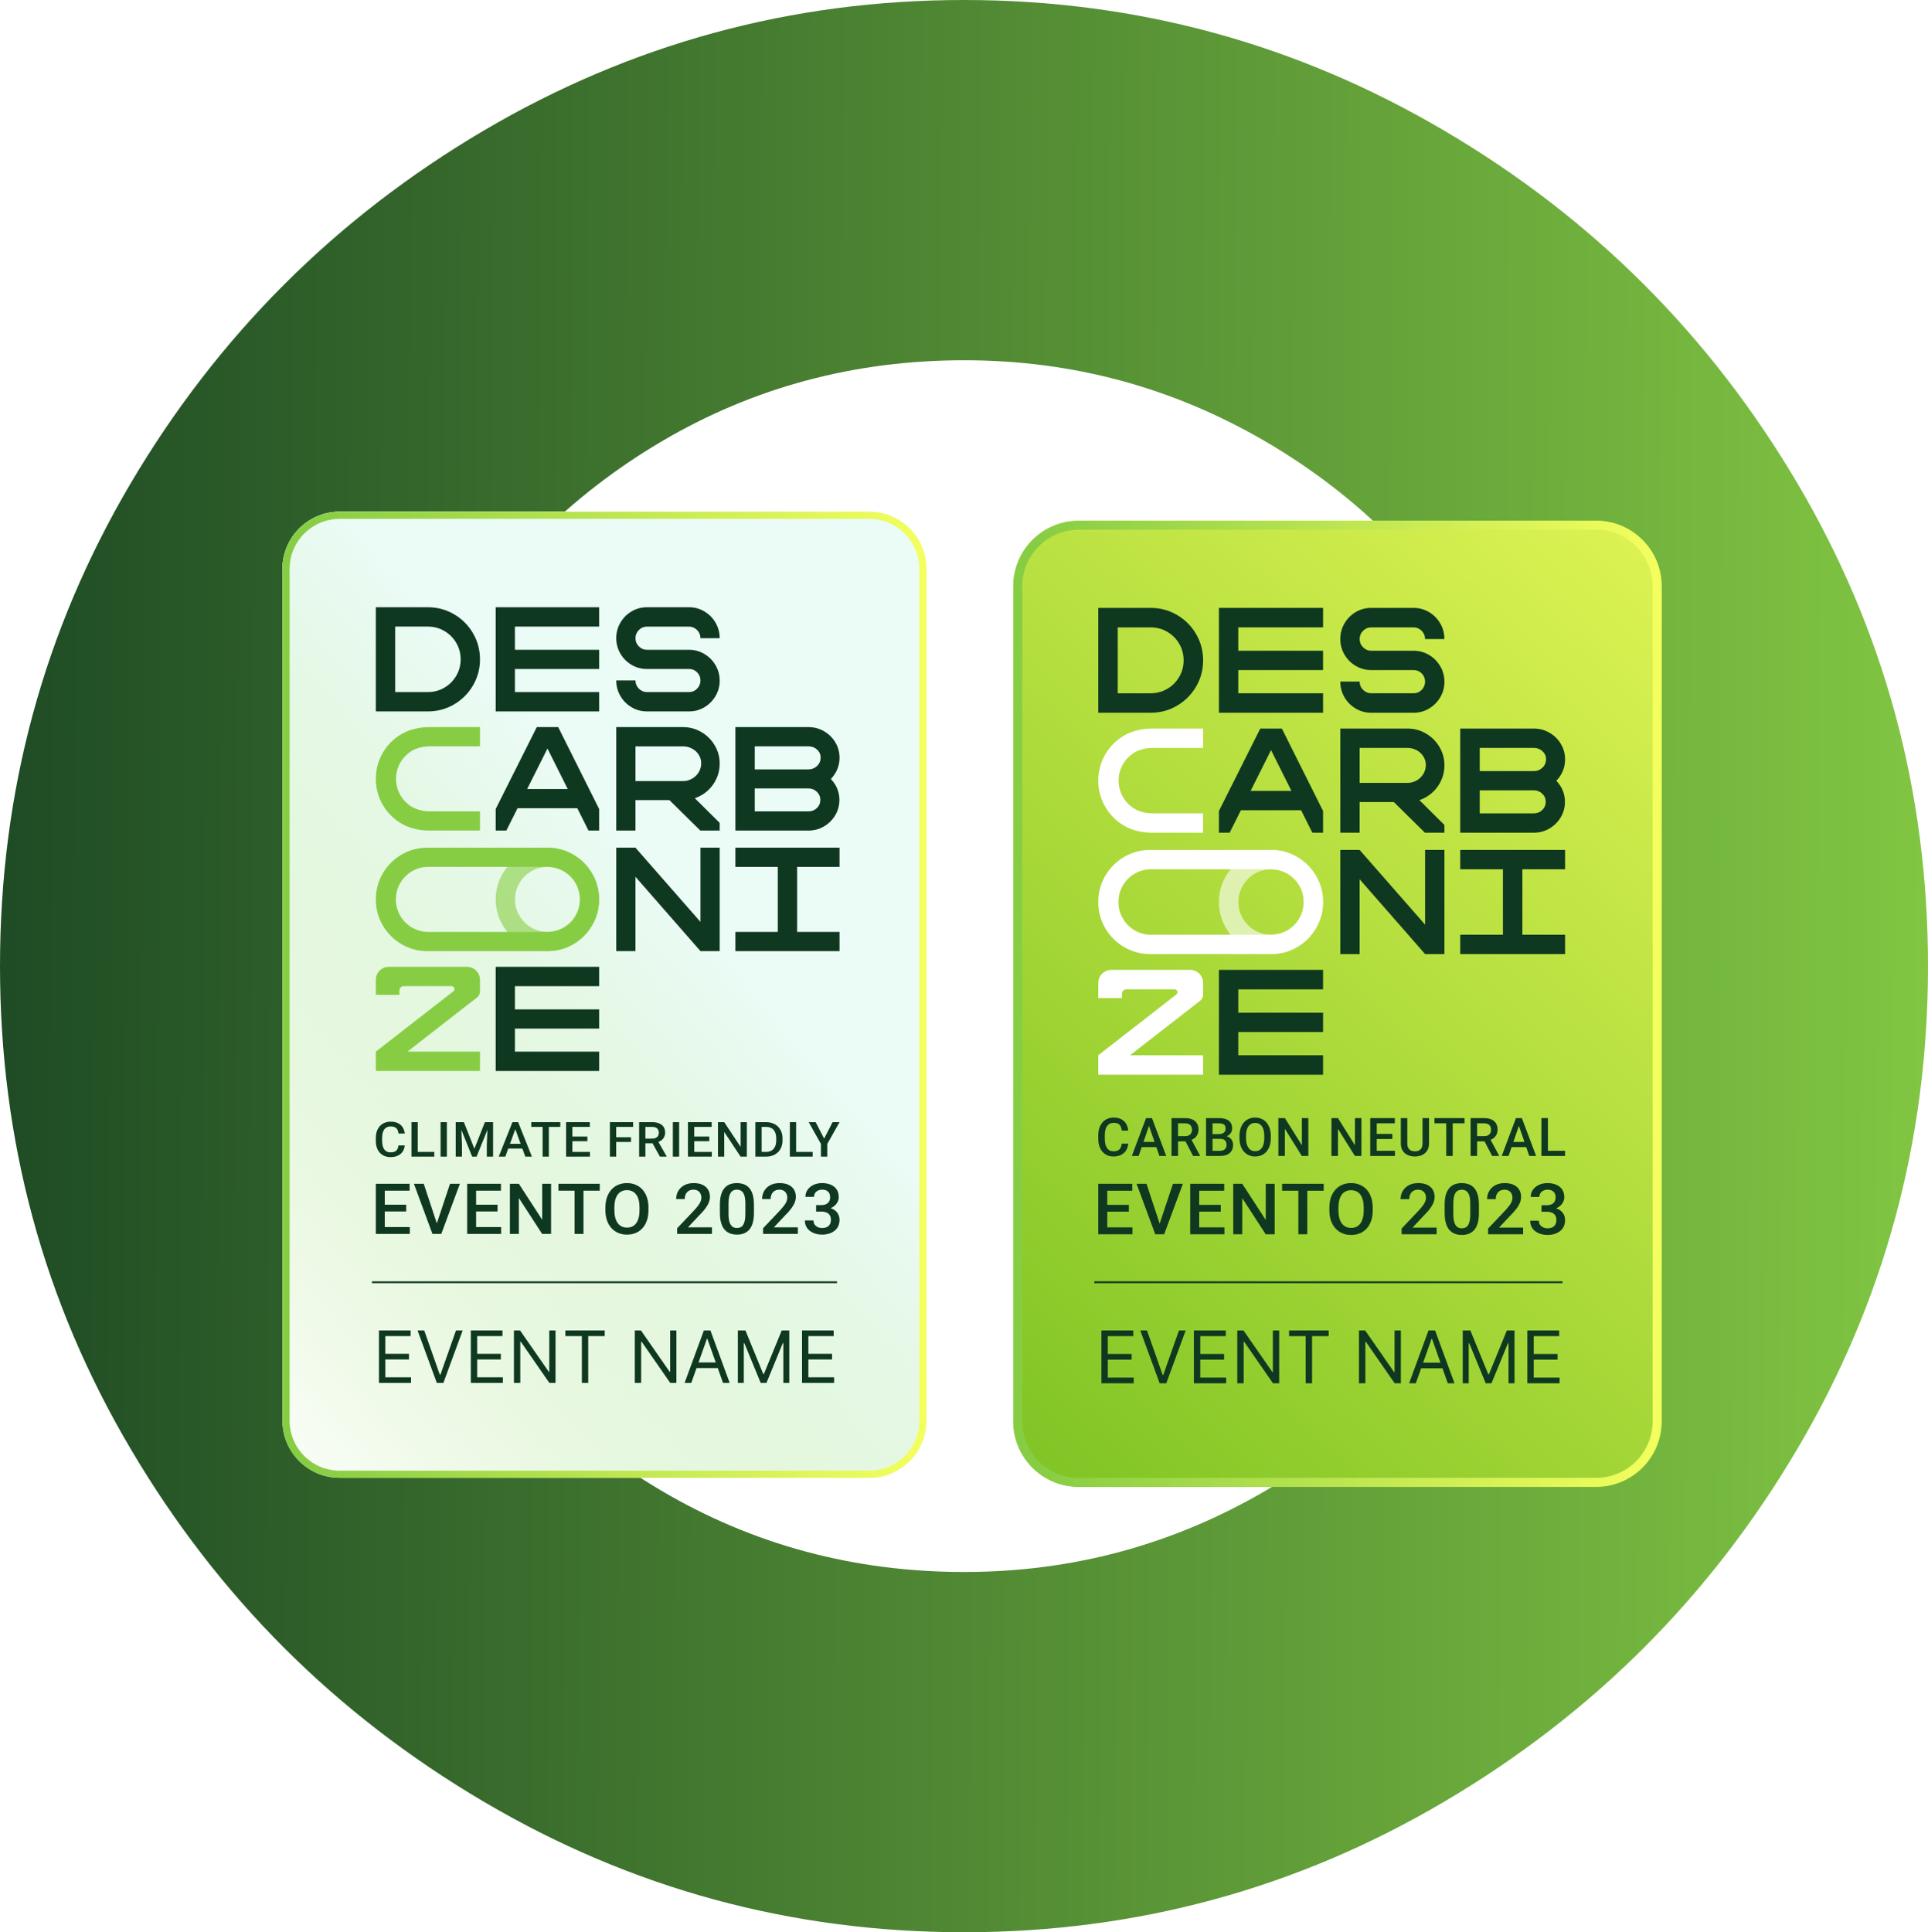 <svg width="471" height="472" viewBox="0 0 471 472" fill="none" xmlns="http://www.w3.org/2000/svg">
<path d="M439.079 118.025C417.781 81.948 389.057 53.254 352.955 31.992C316.804 10.68 277.652 0 235.5 0C193.348 0 154.196 10.68 118.094 31.942C81.992 53.254 53.268 81.948 31.971 117.975C10.673 154.052 0 193.377 0 236C0 278.623 10.624 317.948 31.971 354.025C53.268 390.101 81.992 418.795 118.094 440.058C154.196 461.369 193.348 472 235.5 472C277.652 472 316.804 461.369 352.906 440.058C389.008 418.746 417.732 390.101 439.029 354.025C460.327 317.948 471 278.623 471 236C471 193.426 460.376 154.101 439.079 118.025ZM363.038 310.319C349.807 332.91 331.854 350.875 309.229 364.114C286.554 377.354 262.011 383.998 235.549 383.998C208.645 383.998 183.954 377.354 161.525 364.114C139.097 350.875 121.242 332.91 108.011 310.319C94.781 287.728 88.141 262.971 88.141 236C88.141 209.078 94.731 184.272 108.011 161.681C121.242 139.09 139.047 121.175 161.525 107.886C183.954 94.646 208.645 88.002 235.549 88.002C262.011 88.002 286.554 94.646 309.229 107.886C331.854 121.125 349.807 139.09 363.038 161.681C376.269 184.272 382.909 209.078 382.909 236C382.86 262.971 376.269 287.728 363.038 310.319Z" fill="url(#paint0_linear_8852_3298)"/>
<g filter="url(#filter0_d_8852_3298)">
<path d="M245.333 141C245.333 132.163 252.497 125 261.333 125L387.723 125C396.559 125 403.723 132.163 403.723 141L403.722 345C403.722 353.837 396.559 361 387.722 361L261.333 361C252.497 361 245.333 353.837 245.333 345L245.333 141Z" fill="url(#paint1_linear_8852_3298)"/>
</g>
<g filter="url(#filter1_d_8852_3298)">
<path fill-rule="evenodd" clip-rule="evenodd" d="M387.723 127.204L261.333 127.204C253.714 127.204 247.537 133.38 247.537 141L247.537 345C247.537 352.619 253.714 358.796 261.333 358.796L387.722 358.796C395.342 358.796 401.519 352.62 401.519 345L401.519 141C401.519 133.381 395.342 127.204 387.723 127.204ZM261.333 125C252.497 125 245.333 132.163 245.333 141L245.333 345C245.333 353.837 252.497 361 261.333 361L387.722 361C396.559 361 403.722 353.837 403.722 345L403.723 141C403.723 132.163 396.559 125 387.723 125L261.333 125Z" fill="url(#paint2_linear_8852_3298)"/>
</g>
<path d="M274.041 279.365H275.626C275.575 279.971 275.406 280.511 275.119 280.985C274.832 281.455 274.428 281.826 273.908 282.097C273.389 282.368 272.757 282.503 272.013 282.503C271.443 282.503 270.93 282.402 270.473 282.198C270.017 281.991 269.626 281.699 269.301 281.322C268.976 280.941 268.726 280.481 268.553 279.943C268.384 279.405 268.3 278.804 268.3 278.139V277.371C268.3 276.706 268.386 276.104 268.56 275.566C268.737 275.029 268.99 274.569 269.32 274.188C269.65 273.803 270.045 273.508 270.505 273.305C270.97 273.102 271.492 273 272.071 273C272.806 273 273.427 273.136 273.934 273.407C274.441 273.678 274.834 274.052 275.113 274.531C275.396 275.01 275.569 275.558 275.632 276.176H274.048C274.006 275.778 273.913 275.437 273.769 275.154C273.63 274.87 273.423 274.654 273.148 274.506C272.873 274.353 272.514 274.277 272.071 274.277C271.707 274.277 271.39 274.345 271.12 274.48C270.849 274.616 270.623 274.815 270.442 275.077C270.26 275.34 270.123 275.664 270.03 276.049C269.941 276.43 269.897 276.867 269.897 277.358V278.139C269.897 278.605 269.937 279.029 270.017 279.41C270.102 279.787 270.228 280.111 270.397 280.382C270.571 280.653 270.79 280.862 271.057 281.011C271.323 281.159 271.642 281.233 272.013 281.233C272.466 281.233 272.831 281.161 273.11 281.017C273.393 280.873 273.606 280.663 273.75 280.388C273.898 280.108 273.995 279.768 274.041 279.365Z" fill="#0F3820"/>
<path d="M280.924 274.359L278.167 282.376H276.5L279.973 273.127H281.038L280.924 274.359ZM283.231 282.376L280.467 274.359L280.347 273.127H281.418L284.904 282.376H283.231ZM283.098 278.946V280.21H278.078V278.946H283.098Z" fill="#0F3820"/>
<path d="M286.196 273.127H289.46C290.161 273.127 290.759 273.233 291.254 273.445C291.748 273.656 292.126 273.97 292.388 274.385C292.654 274.796 292.787 275.304 292.787 275.909C292.787 276.371 292.703 276.778 292.534 277.129C292.365 277.481 292.126 277.777 291.818 278.018C291.509 278.256 291.142 278.44 290.715 278.571L290.233 278.806H287.299L287.286 277.542H289.485C289.866 277.542 290.183 277.474 290.436 277.339C290.69 277.203 290.88 277.019 291.006 276.786C291.137 276.549 291.203 276.282 291.203 275.986C291.203 275.664 291.14 275.384 291.013 275.147C290.89 274.906 290.7 274.722 290.442 274.594C290.185 274.463 289.857 274.398 289.46 274.398H287.787V282.376H286.196V273.127ZM291.463 282.376L289.295 278.222L290.962 278.215L293.161 282.294V282.376H291.463Z" fill="#0F3820"/>
<path d="M298.092 278.196H295.74L295.728 277.034H297.781C298.127 277.034 298.421 276.983 298.662 276.881C298.907 276.776 299.093 276.625 299.22 276.43C299.346 276.231 299.41 275.992 299.41 275.713C299.41 275.403 299.351 275.151 299.232 274.957C299.114 274.762 298.932 274.62 298.687 274.531C298.446 274.442 298.138 274.398 297.762 274.398H296.222V282.376H294.631V273.127H297.762C298.269 273.127 298.721 273.176 299.118 273.273C299.52 273.371 299.86 273.523 300.139 273.731C300.422 273.934 300.635 274.192 300.779 274.506C300.927 274.819 301 275.192 301 275.624C301 276.005 300.91 276.354 300.728 276.672C300.546 276.985 300.278 277.241 299.923 277.44C299.568 277.639 299.127 277.758 298.599 277.796L298.092 278.196ZM298.022 282.376H295.24L295.956 281.112H298.022C298.381 281.112 298.681 281.053 298.922 280.934C299.163 280.811 299.342 280.644 299.46 280.432C299.583 280.216 299.644 279.964 299.644 279.676C299.644 279.376 299.591 279.115 299.486 278.895C299.38 278.671 299.213 278.499 298.985 278.381C298.757 278.258 298.459 278.196 298.092 278.196H296.304L296.317 277.034H298.643L299.004 277.472C299.511 277.489 299.927 277.601 300.253 277.809C300.582 278.016 300.827 278.285 300.988 278.616C301.148 278.946 301.229 279.302 301.229 279.683C301.229 280.272 301.1 280.765 300.842 281.163C300.589 281.561 300.223 281.864 299.746 282.071C299.268 282.275 298.694 282.376 298.022 282.376Z" fill="#0F3820"/>
<path d="M310.449 277.498V278.006C310.449 278.705 310.359 279.331 310.177 279.886C309.995 280.441 309.735 280.913 309.397 281.303C309.064 281.692 308.662 281.991 308.193 282.198C307.724 282.402 307.205 282.503 306.634 282.503C306.068 282.503 305.551 282.402 305.082 282.198C304.617 281.991 304.213 281.692 303.871 281.303C303.529 280.913 303.263 280.441 303.073 279.886C302.887 279.331 302.794 278.705 302.794 278.006V277.498C302.794 276.799 302.887 276.174 303.073 275.624C303.259 275.069 303.52 274.597 303.858 274.207C304.201 273.813 304.604 273.515 305.069 273.311C305.538 273.104 306.055 273 306.622 273C307.192 273 307.712 273.104 308.181 273.311C308.65 273.515 309.053 273.813 309.391 274.207C309.729 274.597 309.989 275.069 310.171 275.624C310.357 276.174 310.449 276.799 310.449 277.498ZM308.859 278.006V277.485C308.859 276.968 308.808 276.513 308.707 276.119C308.609 275.721 308.464 275.389 308.269 275.122C308.079 274.851 307.845 274.647 307.566 274.512C307.287 274.372 306.972 274.302 306.622 274.302C306.271 274.302 305.958 274.372 305.684 274.512C305.409 274.647 305.175 274.851 304.98 275.122C304.79 275.389 304.644 275.721 304.543 276.119C304.442 276.513 304.391 276.968 304.391 277.485V278.006C304.391 278.522 304.442 278.98 304.543 279.378C304.644 279.776 304.792 280.113 304.987 280.388C305.185 280.659 305.422 280.864 305.696 281.004C305.971 281.14 306.284 281.207 306.634 281.207C306.989 281.207 307.304 281.14 307.579 281.004C307.853 280.864 308.086 280.659 308.276 280.388C308.466 280.113 308.609 279.776 308.707 279.378C308.808 278.98 308.859 278.522 308.859 278.006Z" fill="#0F3820"/>
<path d="M319.62 273.127V282.376H318.029L313.89 275.751V282.376H312.3V273.127H313.89L318.042 279.765V273.127H319.62Z" fill="#0F3820"/>
<path d="M332.586 273.127V282.376H330.995L326.857 275.751V282.376H325.266V273.127H326.857L331.008 279.765V273.127H332.586Z" fill="#0F3820"/>
<path d="M340.78 281.112V282.376H335.881V281.112H340.78ZM336.331 273.127V282.376H334.74V273.127H336.331ZM340.14 276.989V278.234H335.881V276.989H340.14ZM340.748 273.127V274.398H335.881V273.127H340.748Z" fill="#0F3820"/>
<path d="M347.516 273.127H349.101V279.308C349.101 280.011 348.949 280.6 348.644 281.074C348.34 281.548 347.926 281.906 347.402 282.148C346.883 282.385 346.302 282.503 345.659 282.503C344.996 282.503 344.405 282.385 343.885 282.148C343.365 281.906 342.955 281.548 342.655 281.074C342.36 280.6 342.212 280.011 342.212 279.308V273.127H343.796V279.308C343.796 279.753 343.872 280.119 344.024 280.407C344.176 280.691 344.392 280.9 344.671 281.036C344.95 281.171 345.279 281.239 345.659 281.239C346.04 281.239 346.367 281.171 346.642 281.036C346.921 280.9 347.136 280.691 347.288 280.407C347.44 280.119 347.516 279.753 347.516 279.308V273.127Z" fill="#0F3820"/>
<path d="M354.887 273.127V282.376H353.309V273.127H354.887ZM357.783 273.127V274.398H350.438V273.127H357.783Z" fill="#0F3820"/>
<path d="M359.259 273.127H362.523C363.224 273.127 363.822 273.233 364.317 273.445C364.811 273.656 365.189 273.97 365.451 274.385C365.717 274.796 365.85 275.304 365.85 275.909C365.85 276.371 365.766 276.778 365.597 277.129C365.428 277.481 365.189 277.777 364.881 278.018C364.572 278.256 364.205 278.44 363.778 278.571L363.296 278.806H360.362L360.349 277.542H362.548C362.929 277.542 363.246 277.474 363.499 277.339C363.753 277.203 363.943 277.019 364.069 276.786C364.2 276.549 364.266 276.282 364.266 275.986C364.266 275.664 364.202 275.384 364.076 275.147C363.953 274.906 363.763 274.722 363.505 274.594C363.248 274.463 362.92 274.398 362.523 274.398H360.85V282.376H359.259V273.127ZM364.526 282.376L362.358 278.222L364.025 278.215L366.224 282.294V282.376H364.526Z" fill="#0F3820"/>
<path d="M371.288 274.359L368.531 282.376H366.864L370.337 273.127H371.402L371.288 274.359ZM373.594 282.376L370.831 274.359L370.711 273.127H371.782L375.268 282.376H373.594ZM373.461 278.946V280.21H368.442V278.946H373.461Z" fill="#0F3820"/>
<path d="M382.34 281.112V282.376H377.707V281.112H382.34ZM378.151 273.127V282.376H376.56V273.127H378.151Z" fill="#0F3820"/>
<path fill-rule="evenodd" clip-rule="evenodd" d="M381.724 313.44H267.332V313H381.724V313.44Z" fill="#0F3820"/>
<path d="M292.195 154.88C291.048 152.916 289.493 151.361 287.529 150.214C285.565 149.068 283.425 148.495 281.108 148.495H273.056H268.3V153.251V169.353V174.109H273.056H281.106C283.423 174.109 285.565 173.536 287.529 172.39C289.493 171.243 291.048 169.688 292.195 167.724C293.341 165.76 293.914 163.62 293.914 161.301C293.914 158.986 293.341 156.844 292.195 154.88ZM288.078 165.346C287.359 166.577 286.382 167.554 285.151 168.273C283.919 168.992 282.571 169.353 281.106 169.353H273.056V153.251H281.106C282.571 153.251 283.916 153.612 285.151 154.331C286.382 155.05 287.359 156.027 288.078 157.258C288.797 158.49 289.158 159.838 289.158 161.303C289.158 162.766 288.797 164.114 288.078 165.346Z" fill="#0F3820"/>
<path opacity="0.6" d="M321.49 213.979C320.34 212.034 318.788 210.49 316.84 209.341C314.889 208.194 312.775 207.62 310.497 207.62C308.219 207.62 306.105 208.194 304.154 209.341C302.204 210.49 300.652 212.034 299.504 213.979C298.353 215.925 297.777 218.044 297.777 220.339C297.777 222.635 298.353 224.754 299.504 226.699C300.654 228.644 302.204 230.189 304.154 231.338C306.105 232.487 308.219 233.059 310.497 233.059C312.775 233.059 314.889 232.484 316.84 231.338C318.79 230.191 320.34 228.644 321.49 226.699C322.641 224.754 323.217 222.635 323.217 220.339C323.217 218.044 322.641 215.922 321.49 213.979ZM317.383 224.343C316.668 225.561 315.699 226.528 314.477 227.242C313.253 227.956 311.928 228.315 310.497 228.315C309.043 228.315 307.71 227.959 306.501 227.242C305.289 226.528 304.326 225.561 303.611 224.343C302.895 223.125 302.539 221.789 302.539 220.337C302.539 218.884 302.895 217.548 303.611 216.33C304.326 215.113 305.289 214.146 306.501 213.431C307.712 212.717 309.045 212.359 310.497 212.359C311.928 212.359 313.253 212.717 314.477 213.431C315.699 214.146 316.671 215.113 317.383 216.33C318.099 217.548 318.455 218.884 318.455 220.337C318.455 221.792 318.099 223.125 317.383 224.343Z" fill="white"/>
<path d="M321.51 213.961C320.377 212.011 318.837 210.466 316.895 209.328C314.954 208.189 312.835 207.62 310.545 207.62H293.492H280.963C278.67 207.62 276.554 208.189 274.613 209.328C272.671 210.466 271.134 212.011 269.998 213.961C268.868 215.911 268.3 218.036 268.3 220.339C268.3 222.64 268.868 224.767 270.001 226.718C271.134 228.668 272.674 230.212 274.615 231.351C276.557 232.49 278.675 233.059 280.966 233.059H293.494H310.548C312.84 233.059 314.956 232.49 316.898 231.351C318.839 230.212 320.377 228.668 321.512 226.718C322.646 224.767 323.214 222.643 323.214 220.339C323.211 218.036 322.643 215.911 321.51 213.961ZM317.439 224.353C316.729 225.576 315.762 226.546 314.544 227.261C313.326 227.975 311.993 228.333 310.545 228.333H293.492H281.198C279.751 228.333 278.419 227.975 277.199 227.261C275.981 226.546 275.017 225.576 274.304 224.353C273.593 223.13 273.237 221.792 273.237 220.337C273.237 218.882 273.593 217.546 274.304 216.32C275.014 215.097 275.981 214.127 277.199 213.413C278.417 212.699 279.751 212.34 281.198 212.34H293.492H310.545C311.993 212.34 313.324 212.699 314.544 213.413C315.762 214.127 316.726 215.097 317.439 216.32C318.15 217.543 318.506 218.882 318.506 220.337C318.506 221.792 318.15 223.13 317.439 224.353Z" fill="white"/>
<path d="M293.914 198.686H281.603C280.157 198.686 278.45 198.328 277.234 197.614C276.019 196.899 275.055 195.93 274.344 194.707C273.632 193.484 273.277 192.145 273.277 190.69C273.277 189.235 273.632 187.899 274.344 186.673C275.055 185.45 276.019 184.48 277.234 183.766C278.45 183.052 280.157 182.693 281.603 182.693H293.914V177.97H281.325C279.037 177.97 276.547 178.54 274.606 179.678C272.669 180.817 271.132 182.361 269.998 184.312C268.868 186.262 268.3 188.386 268.3 190.69C268.3 192.991 268.865 195.118 269.998 197.068C271.132 199.019 272.666 200.563 274.606 201.702C276.547 202.84 279.037 203.41 281.325 203.41H293.912V198.686H293.914Z" fill="white"/>
<path d="M323.217 153.25V148.495H302.503H297.777V153.25V158.959V163.68V169.351V174.109H302.503H323.217V169.351H302.503V163.68H323.217V158.959H302.503V153.25H323.217Z" fill="#0F3820"/>
<path d="M349.103 159.984C347.951 159.302 346.699 158.96 345.342 158.96H334.985C334.21 158.96 333.543 158.678 332.987 158.118C332.429 157.558 332.152 156.887 332.152 156.107C332.152 155.326 332.431 154.655 332.987 154.095C333.543 153.535 334.21 153.253 334.985 153.253H345.305C346.08 153.253 346.747 153.535 347.303 154.095C347.859 154.657 348.138 155.326 348.138 156.107H352.861C352.861 154.716 352.521 153.442 351.843 152.282C351.166 151.125 350.249 150.201 349.1 149.519C347.951 148.837 346.686 148.495 345.305 148.495H334.985C333.604 148.495 332.339 148.837 331.187 149.519C330.036 150.201 329.121 151.125 328.444 152.282C327.767 153.442 327.427 154.716 327.427 156.107C327.427 157.473 327.767 158.737 328.444 159.894C329.121 161.054 330.036 161.975 331.187 162.657C332.336 163.339 333.604 163.681 334.985 163.681H345.342C346.117 163.681 346.778 163.955 347.321 164.504C347.867 165.054 348.138 165.717 348.138 166.497C348.138 167.278 347.867 167.949 347.321 168.509C346.776 169.072 346.117 169.351 345.342 169.351H334.985C334.21 169.351 333.543 169.069 332.987 168.509C332.429 167.949 332.152 167.278 332.152 166.497H327.429C327.429 167.888 327.769 169.162 328.447 170.322C329.124 171.482 330.038 172.403 331.19 173.085C332.339 173.767 333.607 174.109 334.988 174.109H345.345C346.702 174.109 347.954 173.767 349.105 173.085C350.254 172.403 351.171 171.482 351.849 170.322C352.526 169.165 352.866 167.901 352.866 166.535C352.866 165.168 352.526 163.907 351.849 162.747C351.169 161.59 350.254 160.669 349.103 159.984Z" fill="#0F3820"/>
<path d="M313.148 177.97H307.88L297.777 198.103V203.41H300.395L303.146 197.922H317.856L320.599 203.41H323.217V198.103L313.148 177.97ZM305.513 193.198L310.51 183.232L315.492 193.198H305.513Z" fill="#0F3820"/>
<path d="M348.359 194.727C349.74 193.928 350.837 192.837 351.648 191.456C352.46 190.074 352.866 188.572 352.866 186.948C352.866 185.324 352.46 183.83 351.648 182.459C350.837 181.091 349.74 180 348.359 179.188C346.978 178.376 345.476 177.97 343.852 177.97H332.15H327.427V182.694V191.234V195.924V203.41H332.15V195.924H340.51L348.103 203.41H352.863V201.52L346.751 195.454C347.305 195.272 347.842 195.027 348.359 194.727ZM332.152 182.699H343.855C344.63 182.699 345.362 182.881 346.053 183.245C346.743 183.608 347.294 184.112 347.705 184.752C348.117 185.396 348.322 186.092 348.322 186.843C348.322 187.668 348.117 188.411 347.705 189.078C347.294 189.745 346.743 190.272 346.053 190.66C345.362 191.047 344.63 191.242 343.855 191.242H332.152V182.699Z" fill="#0F3820"/>
<path d="M348.142 207.62V225.871L332.15 207.62H327.427V233.059H332.15V214.776L348.142 233.059H352.866V207.62H348.142Z" fill="#0F3820"/>
<path d="M382.34 212.343V207.62H371.91H367.155H356.725V212.343H367.155V228.335H356.725V233.059H367.155H371.91H382.34V228.335H371.91V212.343H382.34Z" fill="#0F3820"/>
<path d="M323.217 241.676V236.918H302.503H297.777V241.676V247.385V252.103V257.777V262.533H302.503H323.217V257.777H302.503V252.103H323.217V247.385H302.503V241.676H323.217Z" fill="#0F3820"/>
<path d="M380.21 190.724C380.628 190.292 380.997 189.809 381.314 189.274C381.997 188.111 382.34 186.851 382.34 185.495C382.34 184.14 381.997 182.885 381.314 181.733C380.631 180.583 379.703 179.668 378.528 178.988C377.355 178.31 376.084 177.97 374.718 177.97H361.489H356.725V182.695V188.364V193.052V198.685V203.41H361.489H374.718C376.084 203.41 377.35 203.069 378.512 202.392C379.671 201.714 380.593 200.799 381.279 199.647C381.962 198.497 382.305 197.242 382.305 195.884C382.305 194.526 381.962 193.274 381.279 192.122C380.971 191.61 380.612 191.146 380.21 190.724ZM361.489 182.695H374.718C375.524 182.695 376.22 182.962 376.808 183.494C377.395 184.027 377.688 184.681 377.688 185.456C377.688 186.279 377.395 186.969 376.808 187.528C376.22 188.085 375.526 188.364 374.718 188.364H361.489V182.695ZM376.77 197.87C376.209 198.416 375.524 198.687 374.718 198.687H361.489V193.055H374.718C375.5 193.055 376.178 193.327 376.752 193.872C377.326 194.418 377.613 195.077 377.613 195.853C377.613 196.652 377.331 197.324 376.77 197.87Z" fill="#0F3820"/>
<path d="M290.729 236.918H271.485C269.725 236.918 268.3 238.344 268.3 240.104V241.675V243.815H274.089V242.734C274.089 242.148 274.565 241.672 275.151 241.672L286.919 241.662C287.602 241.662 287.899 242.525 287.36 242.944L268.3 257.776V262.533H293.914V257.776H276.065L293.195 244.449C293.646 244.096 293.912 243.555 293.912 242.981V240.711V240.104C293.914 238.344 292.486 236.918 290.729 236.918Z" fill="white"/>
<path d="M276.655 299.816V301.502H269.878V299.816H276.655ZM270.5 289.169V301.502H268.3V289.169H270.5ZM275.769 294.319V295.979H269.878V294.319H275.769ZM276.611 289.169V290.863H269.878V289.169H276.611Z" fill="#0F3820"/>
<path d="M283.186 299.249L286.544 289.169H288.972L284.396 301.502H282.756L283.186 299.249ZM280.082 289.169L283.414 299.249L283.87 301.502H282.222L277.663 289.169H280.082Z" fill="#0F3820"/>
<path d="M299.116 299.816V301.502H292.339V299.816H299.116ZM292.961 289.169V301.502H290.761V289.169H292.961ZM298.23 294.319V295.979H292.339V294.319H298.23ZM299.072 289.169V290.863H292.339V289.169H299.072Z" fill="#0F3820"/>
<path d="M311.398 289.169V301.502H309.198L303.473 292.668V301.502H301.272V289.169H303.473L309.215 298.021V289.169H311.398Z" fill="#0F3820"/>
<path d="M319.367 289.169V301.502H317.184V289.169H319.367ZM323.374 289.169V290.863H313.213V289.169H323.374Z" fill="#0F3820"/>
<path d="M335.349 294.997V295.674C335.349 296.606 335.224 297.442 334.973 298.181C334.721 298.921 334.362 299.551 333.894 300.07C333.432 300.59 332.877 300.988 332.228 301.265C331.58 301.536 330.861 301.671 330.072 301.671C329.288 301.671 328.572 301.536 327.924 301.265C327.281 300.988 326.723 300.59 326.249 300.07C325.776 299.551 325.407 298.921 325.144 298.181C324.887 297.442 324.759 296.606 324.759 295.674V294.997C324.759 294.065 324.887 293.232 325.144 292.498C325.402 291.758 325.764 291.129 326.232 290.609C326.705 290.084 327.263 289.686 327.906 289.415C328.555 289.138 329.271 289 330.054 289C330.843 289 331.562 289.138 332.211 289.415C332.86 289.686 333.418 290.084 333.885 290.609C334.353 291.129 334.712 291.758 334.964 292.498C335.221 293.232 335.349 294.065 335.349 294.997ZM333.149 295.674V294.98C333.149 294.291 333.079 293.684 332.939 293.159C332.804 292.628 332.602 292.185 332.334 291.829C332.071 291.468 331.746 291.197 331.36 291.016C330.975 290.83 330.539 290.736 330.054 290.736C329.569 290.736 329.136 290.83 328.757 291.016C328.377 291.197 328.052 291.468 327.783 291.829C327.52 292.185 327.319 292.628 327.178 293.159C327.038 293.684 326.968 294.291 326.968 294.98V295.674C326.968 296.363 327.038 296.973 327.178 297.504C327.319 298.035 327.523 298.484 327.792 298.851C328.067 299.212 328.394 299.486 328.774 299.672C329.154 299.853 329.587 299.943 330.072 299.943C330.563 299.943 330.998 299.853 331.378 299.672C331.758 299.486 332.079 299.212 332.342 298.851C332.605 298.484 332.804 298.035 332.939 297.504C333.079 296.973 333.149 296.363 333.149 295.674Z" fill="#0F3820"/>
<path d="M350.963 299.875V301.502H342.406V300.104L346.562 295.725C347.018 295.228 347.377 294.799 347.64 294.438C347.903 294.076 348.088 293.752 348.193 293.464C348.304 293.17 348.359 292.885 348.359 292.608C348.359 292.219 348.283 291.877 348.131 291.583C347.985 291.284 347.769 291.05 347.483 290.88C347.196 290.705 346.848 290.618 346.439 290.618C345.966 290.618 345.568 290.717 345.247 290.914C344.926 291.112 344.683 291.386 344.519 291.736C344.356 292.08 344.274 292.476 344.274 292.922H342.161C342.161 292.204 342.33 291.549 342.669 290.957C343.008 290.358 343.499 289.884 344.142 289.534C344.785 289.178 345.56 289 346.466 289C347.319 289 348.044 289.138 348.64 289.415C349.236 289.692 349.689 290.084 349.999 290.592C350.314 291.101 350.472 291.702 350.472 292.396C350.472 292.78 350.408 293.162 350.279 293.54C350.151 293.918 349.967 294.297 349.727 294.675C349.493 295.048 349.216 295.423 348.894 295.801C348.573 296.174 348.219 296.552 347.833 296.936L345.072 299.875H350.963Z" fill="#0F3820"/>
<path d="M361.291 294.302V296.318C361.291 297.284 361.191 298.108 360.993 298.791C360.8 299.469 360.519 300.019 360.151 300.443C359.783 300.866 359.341 301.177 358.827 301.375C358.319 301.572 357.749 301.671 357.117 301.671C356.615 301.671 356.147 301.609 355.715 301.485C355.288 301.361 354.902 301.166 354.557 300.9C354.213 300.635 353.917 300.293 353.672 299.875C353.432 299.452 353.245 298.947 353.111 298.359C352.982 297.772 352.918 297.092 352.918 296.318V294.302C352.918 293.331 353.017 292.512 353.216 291.846C353.415 291.174 353.698 290.629 354.066 290.211C354.435 289.788 354.873 289.48 355.382 289.288C355.896 289.096 356.469 289 357.1 289C357.608 289 358.076 289.062 358.503 289.186C358.935 289.305 359.321 289.494 359.66 289.754C360.005 290.014 360.297 290.352 360.537 290.77C360.782 291.182 360.969 291.682 361.098 292.269C361.226 292.851 361.291 293.529 361.291 294.302ZM359.178 296.606V293.997C359.178 293.506 359.148 293.074 359.09 292.701C359.032 292.323 358.944 292.004 358.827 291.744C358.716 291.479 358.576 291.264 358.406 291.101C358.237 290.931 358.044 290.81 357.828 290.736C357.611 290.657 357.369 290.618 357.1 290.618C356.773 290.618 356.48 290.68 356.223 290.804C355.966 290.923 355.75 291.115 355.574 291.38C355.399 291.645 355.265 291.996 355.171 292.43C355.083 292.86 355.04 293.382 355.04 293.997V296.606C355.04 297.103 355.069 297.541 355.127 297.919C355.186 298.297 355.273 298.622 355.39 298.893C355.507 299.158 355.647 299.379 355.811 299.554C355.981 299.723 356.173 299.847 356.39 299.926C356.612 300.005 356.854 300.045 357.117 300.045C357.451 300.045 357.746 299.983 358.003 299.859C358.26 299.734 358.476 299.537 358.652 299.266C358.827 298.989 358.959 298.63 359.046 298.19C359.134 297.75 359.178 297.222 359.178 296.606Z" fill="#0F3820"/>
<path d="M372.091 299.875V301.502H363.535V300.104L367.69 295.725C368.146 295.228 368.506 294.799 368.769 294.438C369.032 294.076 369.216 293.752 369.321 293.464C369.432 293.17 369.488 292.885 369.488 292.608C369.488 292.219 369.412 291.877 369.26 291.583C369.114 291.284 368.897 291.05 368.611 290.88C368.324 290.705 367.977 290.618 367.568 290.618C367.094 290.618 366.697 290.717 366.375 290.914C366.054 291.112 365.811 291.386 365.648 291.736C365.484 292.08 365.402 292.476 365.402 292.922H363.289C363.289 292.204 363.459 291.549 363.798 290.957C364.137 290.358 364.628 289.884 365.271 289.534C365.913 289.178 366.688 289 367.594 289C368.447 289 369.172 289.138 369.768 289.415C370.364 289.692 370.817 290.084 371.127 290.592C371.443 291.101 371.6 291.702 371.6 292.396C371.6 292.78 371.536 293.162 371.408 293.54C371.279 293.918 371.095 294.297 370.855 294.675C370.621 295.048 370.344 295.423 370.022 295.801C369.701 296.174 369.347 296.552 368.962 296.936L366.2 299.875H372.091Z" fill="#0F3820"/>
<path d="M376.58 294.412H377.842C378.333 294.412 378.74 294.33 379.061 294.167C379.388 294.003 379.631 293.777 379.789 293.489C379.947 293.201 380.025 292.871 380.025 292.498C380.025 292.108 379.952 291.775 379.806 291.499C379.666 291.216 379.45 290.999 379.157 290.846C378.871 290.694 378.506 290.618 378.062 290.618C377.687 290.618 377.348 290.691 377.045 290.838C376.746 290.979 376.51 291.182 376.334 291.448C376.159 291.708 376.071 292.018 376.071 292.38H373.95C373.95 291.725 374.128 291.143 374.485 290.635C374.841 290.127 375.326 289.728 375.94 289.44C376.559 289.147 377.255 289 378.026 289C378.851 289 379.57 289.133 380.183 289.398C380.803 289.658 381.285 290.047 381.63 290.567C381.975 291.086 382.147 291.73 382.147 292.498C382.147 292.848 382.062 293.204 381.893 293.565C381.723 293.927 381.472 294.257 381.139 294.556C380.806 294.85 380.391 295.09 379.894 295.276C379.397 295.457 378.821 295.547 378.167 295.547H376.58V294.412ZM376.58 296.005V294.887H378.167C378.915 294.887 379.552 294.971 380.078 295.141C380.61 295.31 381.042 295.544 381.376 295.844C381.709 296.137 381.951 296.473 382.103 296.852C382.261 297.23 382.34 297.631 382.34 298.054C382.34 298.63 382.232 299.144 382.016 299.596C381.805 300.042 381.504 300.42 381.113 300.731C380.721 301.042 380.262 301.276 379.736 301.434C379.216 301.592 378.649 301.671 378.035 301.671C377.486 301.671 376.96 301.598 376.457 301.451C375.955 301.304 375.504 301.087 375.107 300.799C374.71 300.505 374.394 300.141 374.16 299.706C373.932 299.266 373.818 298.757 373.818 298.181H375.931C375.931 298.549 376.019 298.873 376.194 299.156C376.375 299.432 376.627 299.65 376.948 299.808C377.275 299.966 377.649 300.045 378.07 300.045C378.515 300.045 378.897 299.969 379.219 299.816C379.54 299.664 379.786 299.438 379.955 299.139C380.131 298.839 380.218 298.478 380.218 298.054C380.218 297.574 380.122 297.185 379.929 296.886C379.736 296.586 379.461 296.366 379.105 296.225C378.748 296.078 378.327 296.005 377.842 296.005H376.58Z" fill="#0F3820"/>
<path d="M269.07 337.902V325H276.856V326.386H270.632V330.745H276.453V332.131H270.632V336.516H276.957V337.902H269.07Z" fill="#0F3820"/>
<path d="M280.201 325L284.032 335.86H284.183L288.013 325H289.651L284.913 337.902H283.301L278.564 325H280.201Z" fill="#0F3820"/>
<path d="M291.66 337.902V325H299.447V326.386H293.223V330.745H299.043V332.131H293.223V336.516H299.547V337.902H291.66Z" fill="#0F3820"/>
<path d="M312.493 325V337.902H310.981L303.951 327.772H303.825V337.902H302.263V325H303.774L310.83 335.155H310.956V325H312.493Z" fill="#0F3820"/>
<path d="M314.914 326.386V325H324.59V326.386H320.533V337.902H318.971V326.386H314.914Z" fill="#0F3820"/>
<path d="M342.221 325V337.902H340.709L333.678 327.772H333.552V337.902H331.99V325H333.502L340.558 335.155H340.684V325H342.221Z" fill="#0F3820"/>
<path d="M345.876 337.902H344.238L348.975 325H350.588L355.325 337.902H353.688L349.832 327.041H349.731L345.876 337.902ZM346.481 332.862H353.083V334.248H346.481V332.862Z" fill="#0F3820"/>
<path d="M357.335 325H359.2L363.584 335.709H363.735L368.12 325H369.984V337.902H368.523V328.099H368.397L364.365 337.902H362.954L358.922 328.099H358.796V337.902H357.335V325Z" fill="#0F3820"/>
<path d="M373.117 337.902V325H380.903V326.386H374.679V330.745H380.5V332.131H374.679V336.516H381.004V337.902H373.117Z" fill="#0F3820"/>
<path d="M69 138.985C69 131.261 75.261 125 82.985 125L212.348 125C220.072 125 226.333 131.261 226.333 138.985L226.333 347.015C226.333 354.739 220.072 361 212.348 361L82.985 361C75.261 361 69 354.738 69 347.015L69 138.985Z" fill="white"/>
<path d="M69 138.985C69 131.261 75.261 125 82.985 125L212.348 125C220.072 125 226.333 131.261 226.333 138.985L226.333 347.015C226.333 354.739 220.072 361 212.348 361L82.985 361C75.261 361 69 354.738 69 347.015L69 138.985Z" fill="url(#paint3_linear_8852_3298)"/>
<path fill-rule="evenodd" clip-rule="evenodd" d="M212.348 126.748L82.985 126.748C76.227 126.748 70.748 132.227 70.748 138.985L70.748 347.015C70.748 353.773 76.227 359.252 82.985 359.252L212.348 359.252C219.106 359.252 224.585 353.773 224.585 347.015L224.585 138.985C224.585 132.227 219.106 126.748 212.348 126.748ZM82.985 125C75.261 125 69 131.261 69 138.985L69 347.015C69 354.738 75.261 361 82.985 361L212.348 361C220.072 361 226.333 354.739 226.333 347.015L226.333 138.985C226.333 131.261 220.072 125 212.348 125L82.985 125Z" fill="url(#paint4_linear_8852_3298)"/>
<path fill-rule="evenodd" clip-rule="evenodd" d="M204.481 313.437H90.852V313H204.481V313.437Z" fill="#0F3820"/>
<path d="M115.549 154.681C114.41 152.73 112.865 151.185 110.914 150.046C108.963 148.907 106.838 148.338 104.537 148.338H96.538H91.813V153.062V169.057V173.782H96.538H104.534C106.836 173.782 108.963 173.212 110.914 172.074C112.865 170.935 114.41 169.39 115.549 167.439C116.688 165.488 117.257 163.363 117.257 161.059C117.257 158.76 116.688 156.632 115.549 154.681ZM111.46 165.076C110.745 166.3 109.775 167.27 108.552 167.984C107.329 168.699 105.989 169.057 104.534 169.057H96.538V153.062H104.534C105.989 153.062 107.326 153.421 108.552 154.135C109.775 154.85 110.745 155.82 111.46 157.043C112.174 158.267 112.533 159.606 112.533 161.061C112.533 162.514 112.174 163.853 111.46 165.076Z" fill="#0F3820"/>
<path opacity="0.6" d="M144.65 213.386C143.506 211.454 141.965 209.92 140.03 208.778C138.092 207.64 135.992 207.069 133.729 207.069C131.467 207.069 129.367 207.64 127.429 208.778C125.491 209.92 123.95 211.454 122.809 213.386C121.666 215.318 121.094 217.423 121.094 219.704C121.094 221.984 121.666 224.089 122.809 226.021C123.952 227.953 125.491 229.488 127.429 230.629C129.367 231.77 131.467 232.339 133.729 232.339C135.992 232.339 138.092 231.768 140.03 230.629C141.967 229.49 143.506 227.953 144.65 226.021C145.793 224.089 146.364 221.984 146.364 219.704C146.364 217.423 145.793 215.316 144.65 213.386ZM140.57 223.681C139.859 224.89 138.897 225.851 137.683 226.56C136.467 227.27 135.15 227.626 133.729 227.626C132.285 227.626 130.961 227.273 129.76 226.56C128.556 225.851 127.599 224.89 126.889 223.681C126.178 222.471 125.824 221.144 125.824 219.701C125.824 218.259 126.178 216.931 126.889 215.722C127.599 214.512 128.556 213.551 129.76 212.842C130.963 212.132 132.287 211.776 133.729 211.776C135.15 211.776 136.467 212.132 137.683 212.842C138.897 213.551 139.862 214.512 140.57 215.722C141.28 216.931 141.634 218.259 141.634 219.701C141.634 221.146 141.28 222.471 140.57 223.681Z" fill="#87CD44"/>
<path d="M144.669 213.368C143.543 211.431 142.013 209.896 140.085 208.765C138.156 207.634 136.052 207.069 133.777 207.069H116.837H104.392C102.115 207.069 100.013 207.634 98.084 208.765C96.156 209.896 94.629 211.431 93.501 213.368C92.377 215.305 91.813 217.416 91.813 219.704C91.813 221.989 92.377 224.102 93.503 226.039C94.629 227.977 96.159 229.511 98.087 230.642C100.016 231.773 102.12 232.339 104.395 232.339H116.84H133.78C136.057 232.339 138.159 231.773 140.087 230.642C142.016 229.511 143.543 227.977 144.671 226.039C145.797 224.102 146.361 221.992 146.361 219.704C146.359 217.416 145.794 215.305 144.669 213.368ZM140.625 223.691C139.92 224.906 138.959 225.869 137.75 226.579C136.54 227.288 135.215 227.644 133.777 227.644H116.837H104.626C103.188 227.644 101.865 227.288 100.653 226.579C99.444 225.869 98.486 224.906 97.777 223.691C97.072 222.476 96.717 221.146 96.717 219.701C96.717 218.256 97.072 216.929 97.777 215.711C98.483 214.496 99.444 213.533 100.653 212.823C101.863 212.114 103.188 211.758 104.626 211.758H116.837H133.777C135.215 211.758 136.537 212.114 137.75 212.823C138.959 213.533 139.917 214.496 140.625 215.711C141.331 216.926 141.685 218.256 141.685 219.701C141.685 221.146 141.331 222.476 140.625 223.691Z" fill="#87CD44"/>
<path d="M117.257 198.195H105.028C103.591 198.195 101.896 197.839 100.688 197.13C99.481 196.42 98.524 195.457 97.817 194.242C97.111 193.027 96.757 191.697 96.757 190.252C96.757 188.807 97.111 187.48 97.817 186.262C98.524 185.047 99.481 184.084 100.688 183.374C101.896 182.665 103.591 182.309 105.028 182.309H117.257V177.617H104.752C102.479 177.617 100.006 178.183 98.078 179.314C96.153 180.445 94.627 181.979 93.501 183.916C92.378 185.854 91.813 187.964 91.813 190.252C91.813 192.538 92.375 194.65 93.501 196.588C94.627 198.525 96.151 200.059 98.078 201.19C100.006 202.321 102.479 202.887 104.752 202.887H117.255V198.195H117.257Z" fill="#87CD44"/>
<path d="M146.364 153.062V148.338H125.789H121.094V153.062V158.732V163.422V169.055V173.782H125.789H146.364V169.055H125.789V163.422H146.364V158.732H125.789V153.062H146.364Z" fill="#0F3820"/>
<path d="M172.078 159.751C170.934 159.073 169.69 158.733 168.342 158.733H158.054C157.284 158.733 156.622 158.454 156.07 157.898C155.515 157.341 155.24 156.674 155.24 155.899C155.24 155.124 155.517 154.457 156.07 153.901C156.622 153.344 157.284 153.065 158.054 153.065H168.305C169.075 153.065 169.737 153.344 170.29 153.901C170.842 154.46 171.12 155.124 171.12 155.899H175.811C175.811 154.518 175.473 153.252 174.8 152.1C174.127 150.951 173.216 150.033 172.075 149.356C170.934 148.678 169.677 148.338 168.305 148.338H158.054C156.682 148.338 155.426 148.678 154.282 149.356C153.138 150.033 152.229 150.951 151.557 152.1C150.884 153.252 150.546 154.518 150.546 155.899C150.546 157.257 150.884 158.512 151.557 159.661C152.229 160.813 153.138 161.728 154.282 162.406C155.423 163.083 156.682 163.423 158.054 163.423H168.342C169.112 163.423 169.769 163.695 170.308 164.241C170.85 164.786 171.12 165.446 171.12 166.221C171.12 166.996 170.85 167.663 170.308 168.219C169.766 168.778 169.112 169.055 168.342 169.055H158.054C157.284 169.055 156.622 168.775 156.07 168.219C155.515 167.663 155.24 166.996 155.24 166.221H150.549C150.549 167.602 150.886 168.868 151.559 170.02C152.232 171.172 153.14 172.087 154.284 172.764C155.426 173.442 156.685 173.782 158.057 173.782H168.345C169.693 173.782 170.936 173.442 172.08 172.764C173.222 172.087 174.133 171.172 174.805 170.02C175.478 168.87 175.816 167.615 175.816 166.258C175.816 164.9 175.478 163.648 174.805 162.495C174.13 161.346 173.222 160.431 172.078 159.751Z" fill="#0F3820"/>
<path d="M136.363 177.617H131.13L121.094 197.616V202.887H123.694L126.428 197.436H141.039L143.764 202.887H146.364V197.616L136.363 177.617ZM128.779 192.743L133.742 182.843L138.691 192.743H128.779Z" fill="#0F3820"/>
<path d="M171.339 194.262C172.711 193.469 173.8 192.385 174.606 191.013C175.413 189.641 175.816 188.148 175.816 186.535C175.816 184.922 175.413 183.438 174.606 182.076C173.8 180.717 172.711 179.633 171.339 178.827C169.967 178.02 168.475 177.617 166.862 177.617H155.238H150.546V182.309V190.793V195.451V202.887H155.238V195.451H163.542L171.085 202.887H175.813V201.01L169.742 194.985C170.292 194.804 170.826 194.561 171.339 194.262ZM155.24 182.315H166.865C167.634 182.315 168.362 182.495 169.048 182.857C169.734 183.218 170.281 183.718 170.69 184.354C171.098 184.993 171.302 185.684 171.302 186.431C171.302 187.25 171.098 187.988 170.69 188.651C170.281 189.313 169.734 189.837 169.048 190.222C168.362 190.607 167.634 190.801 166.865 190.801H155.24V182.315Z" fill="#0F3820"/>
<path d="M171.124 207.069V225.198L155.238 207.069H150.546V232.339H155.238V214.178L171.124 232.339H175.816V207.069H171.124Z" fill="#0F3820"/>
<path d="M205.093 211.761V207.069H194.733H190.009H179.649V211.761H190.009V227.647H179.649V232.339H190.009H194.733H205.093V227.647H194.733V211.761H205.093Z" fill="#0F3820"/>
<path d="M146.364 240.898V236.172H125.789H121.094V240.898V246.569V251.256V256.892V261.616H125.789H146.364V256.892H125.789V251.256H146.364V246.569H125.789V240.898H146.364Z" fill="#0F3820"/>
<path d="M202.978 190.286C203.393 189.857 203.76 189.377 204.074 188.846C204.753 187.691 205.093 186.439 205.093 185.092C205.093 183.746 204.753 182.499 204.074 181.355C203.395 180.213 202.474 179.304 201.306 178.628C200.142 177.955 198.88 177.617 197.522 177.617H184.382H179.649V182.311V187.942V192.599V198.193V202.887H184.382H197.522C198.88 202.887 200.137 202.549 201.291 201.876C202.442 201.203 203.358 200.294 204.04 199.149C204.718 198.007 205.059 196.761 205.059 195.412C205.059 194.063 204.718 192.819 204.04 191.674C203.733 191.166 203.377 190.705 202.978 190.286ZM184.382 182.311H197.522C198.322 182.311 199.014 182.575 199.598 183.104C200.181 183.633 200.472 184.283 200.472 185.053C200.472 185.87 200.181 186.556 199.598 187.112C199.014 187.664 198.325 187.942 197.522 187.942H184.382V182.311ZM199.561 197.384C199.004 197.926 198.322 198.196 197.522 198.196H184.382V192.601H197.522C198.299 192.601 198.972 192.871 199.542 193.413C200.113 193.956 200.398 194.61 200.398 195.38C200.398 196.174 200.118 196.842 199.561 197.384Z" fill="#0F3820"/>
<path d="M114.093 236.172H94.978C93.229 236.172 91.813 237.588 91.813 239.336V240.897V243.023H97.565V241.949C97.565 241.367 98.037 240.895 98.619 240.895L110.309 240.884C110.987 240.884 111.282 241.741 110.747 242.158L91.813 256.89V261.616H117.257V256.89H99.526L116.543 243.653C116.991 243.302 117.255 242.764 117.255 242.195V239.94V239.336C117.257 237.588 115.839 236.172 114.093 236.172Z" fill="#87CD44"/>
<path d="M92.579 337.816V325H100.313V326.377H94.13V330.707H99.912V332.084H94.13V336.439H100.413V337.816H92.579Z" fill="#0F3820"/>
<path d="M103.636 325L107.44 335.788H107.591L111.395 325H113.022L108.316 337.816H106.714L102.009 325H103.636Z" fill="#0F3820"/>
<path d="M115.018 337.816V325H122.753V326.377H116.57V330.707H122.352V332.084H116.57V336.439H122.853V337.816H115.018Z" fill="#0F3820"/>
<path d="M135.712 325V337.816H134.21L127.227 327.753H127.102V337.816H125.55V325H127.052L134.06 335.087H134.185V325H135.712Z" fill="#0F3820"/>
<path d="M138.117 326.377V325H147.728V326.377H143.698V337.816H142.146V326.377H138.117Z" fill="#0F3820"/>
<path d="M165.242 325V337.816H163.74L156.756 327.753H156.631V337.816H155.079V325H156.581L163.59 335.087H163.715V325H165.242Z" fill="#0F3820"/>
<path d="M168.873 337.816H167.246L171.951 325H173.553L178.259 337.816H176.632L172.802 327.027H172.702L168.873 337.816ZM169.473 332.809H176.031V334.186H169.473V332.809Z" fill="#0F3820"/>
<path d="M180.255 325H182.107L186.463 335.638H186.613L190.968 325H192.82V337.816H191.369V328.079H191.243L187.239 337.816H185.837L181.832 328.079H181.707V337.816H180.255V325Z" fill="#0F3820"/>
<path d="M195.932 337.816V325H203.666V326.377H197.484V330.707H203.266V332.084H197.484V336.439H203.766V337.816H195.932Z" fill="#0F3820"/>
<path d="M97.35 279.796H98.878C98.829 280.347 98.666 280.839 98.389 281.271C98.112 281.699 97.723 282.036 97.222 282.283C96.721 282.53 96.112 282.653 95.395 282.653C94.845 282.653 94.35 282.561 93.91 282.376C93.47 282.187 93.093 281.921 92.779 281.577C92.465 281.23 92.225 280.812 92.058 280.322C91.895 279.833 91.813 279.285 91.813 278.68V277.98C91.813 277.374 91.897 276.827 92.064 276.337C92.235 275.847 92.48 275.429 92.797 275.082C93.115 274.731 93.496 274.463 93.94 274.278C94.388 274.093 94.891 274 95.45 274C96.159 274 96.758 274.123 97.246 274.37C97.735 274.617 98.114 274.958 98.383 275.394C98.656 275.83 98.823 276.329 98.884 276.892H97.356C97.316 276.53 97.226 276.219 97.088 275.961C96.953 275.703 96.754 275.506 96.489 275.371C96.224 275.232 95.877 275.163 95.45 275.163C95.099 275.163 94.794 275.224 94.533 275.348C94.272 275.471 94.054 275.652 93.879 275.891C93.704 276.131 93.571 276.426 93.482 276.776C93.396 277.124 93.353 277.521 93.353 277.968V278.68C93.353 279.104 93.392 279.489 93.47 279.836C93.551 280.18 93.673 280.475 93.836 280.721C94.003 280.968 94.215 281.159 94.472 281.294C94.729 281.429 95.036 281.496 95.395 281.496C95.831 281.496 96.183 281.431 96.452 281.3C96.725 281.169 96.931 280.978 97.069 280.727C97.212 280.473 97.306 280.162 97.35 279.796Z" fill="#0F3820"/>
<path d="M106.096 281.387V282.538H101.628V281.387H106.096ZM102.056 274.116V282.538H100.522V274.116H102.056Z" fill="#0F3820"/>
<path d="M109.17 274.116V282.538H107.636V274.116H109.17Z" fill="#0F3820"/>
<path d="M111.95 274.116H113.319L115.892 280.611L118.459 274.116H119.828L116.43 282.538H115.342L111.95 274.116ZM111.327 274.116H112.629L112.855 279.738V282.538H111.327V274.116ZM119.15 274.116H120.457V282.538H118.923V279.738L119.15 274.116Z" fill="#0F3820"/>
<path d="M126.104 275.238L123.446 282.538H121.838L125.188 274.116H126.214L126.104 275.238ZM128.329 282.538L125.664 275.238L125.548 274.116H126.581L129.942 282.538H128.329ZM128.201 279.414V280.565H123.36V279.414H128.201Z" fill="#0F3820"/>
<path d="M134.08 274.116V282.538H132.558V274.116H134.08ZM136.873 274.116V275.273H129.789V274.116H136.873Z" fill="#0F3820"/>
<path d="M144.121 281.387V282.538H139.396V281.387H144.121ZM139.83 274.116V282.538H138.296V274.116H139.83ZM143.503 277.633V278.766H139.396V277.633H143.503ZM144.09 274.116V275.273H139.396V274.116H144.09Z" fill="#0F3820"/>
<path d="M150.525 274.116V282.538H148.991V274.116H150.525ZM154.155 277.8V278.951H150.134V277.8H154.155ZM154.663 274.116V275.273H150.134V274.116H154.663Z" fill="#0F3820"/>
<path d="M156.135 274.116H159.283C159.959 274.116 160.536 274.212 161.012 274.405C161.489 274.598 161.854 274.883 162.106 275.261C162.363 275.635 162.491 276.098 162.491 276.649C162.491 277.07 162.41 277.44 162.247 277.76C162.084 278.08 161.854 278.35 161.556 278.57C161.259 278.786 160.904 278.953 160.493 279.073L160.028 279.287H157.199L157.186 278.136H159.307C159.674 278.136 159.979 278.074 160.224 277.951C160.468 277.827 160.652 277.66 160.774 277.447C160.9 277.232 160.963 276.989 160.963 276.719C160.963 276.426 160.902 276.171 160.78 275.955C160.662 275.735 160.478 275.568 160.23 275.452C159.981 275.332 159.666 275.273 159.283 275.273H157.669V282.538H156.135V274.116ZM161.214 282.538L159.124 278.755L160.731 278.749L162.852 282.462V282.538H161.214Z" fill="#0F3820"/>
<path d="M165.907 274.116V282.538H164.373V274.116H165.907Z" fill="#0F3820"/>
<path d="M173.889 281.387V282.538H169.165V281.387H173.889ZM169.598 274.116V282.538H168.064V274.116H169.598ZM173.271 277.633V278.766H169.165V277.633H173.271ZM173.858 274.116V275.273H169.165V274.116H173.858Z" fill="#0F3820"/>
<path d="M182.451 274.116V282.538H180.917L176.926 276.505V282.538H175.392V274.116H176.926L180.929 280.16V274.116H182.451Z" fill="#0F3820"/>
<path d="M187.114 282.538H185.213L185.225 281.387H187.114C187.664 281.387 188.124 281.273 188.495 281.045C188.87 280.818 189.151 280.492 189.338 280.068C189.53 279.644 189.626 279.138 189.626 278.552V278.095C189.626 277.64 189.571 277.237 189.461 276.886C189.355 276.535 189.196 276.24 188.984 276.001C188.776 275.762 188.519 275.581 188.214 275.458C187.912 275.334 187.564 275.273 187.169 275.273H185.176V274.116H187.169C187.759 274.116 188.299 274.21 188.788 274.399C189.277 274.584 189.699 274.852 190.053 275.203C190.412 275.554 190.687 275.974 190.878 276.464C191.07 276.954 191.166 277.501 191.166 278.107V278.552C191.166 279.158 191.07 279.705 190.878 280.195C190.687 280.685 190.412 281.105 190.053 281.456C189.695 281.803 189.267 282.071 188.77 282.26C188.277 282.445 187.725 282.538 187.114 282.538ZM186.062 274.116V282.538H184.528V274.116H186.062Z" fill="#0F3820"/>
<path d="M198.53 281.387V282.538H194.062V281.387H198.53ZM194.49 274.116V282.538H192.956V274.116H194.49Z" fill="#0F3820"/>
<path d="M199.263 274.116L201.329 278.136L203.394 274.116H205.093L202.099 279.437V282.538H200.552V279.437L197.558 274.116H199.263Z" fill="#0F3820"/>
<path d="M100.113 299.744V301.418H93.381V299.744H100.113ZM93.999 289.168V301.418H91.813V289.168H93.999ZM99.233 294.284V295.933H93.381V294.284H99.233ZM100.069 289.168V290.851H93.381V289.168H100.069Z" fill="#0F3820"/>
<path d="M106.6 299.18L109.936 289.168H112.348L107.802 301.418H106.174L106.6 299.18ZM103.518 289.168L106.827 299.18L107.28 301.418H105.643L101.114 289.168H103.518Z" fill="#0F3820"/>
<path d="M122.424 299.744V301.418H115.692V299.744H122.424ZM116.31 289.168V301.418H114.124V289.168H116.31ZM121.544 294.284V295.933H115.692V294.284H121.544ZM122.38 289.168V290.851H115.692V289.168H122.38Z" fill="#0F3820"/>
<path d="M134.625 289.168V301.418H132.439L126.752 292.643V301.418H124.566V289.168H126.752L132.456 297.96V289.168H134.625Z" fill="#0F3820"/>
<path d="M142.54 289.168V301.418H140.372V289.168H142.54ZM146.52 289.168V290.851H136.427V289.168H146.52Z" fill="#0F3820"/>
<path d="M158.416 294.957V295.63C158.416 296.555 158.291 297.386 158.042 298.12C157.792 298.855 157.435 299.48 156.971 299.997C156.512 300.513 155.96 300.908 155.316 301.183C154.671 301.452 153.957 301.587 153.173 301.587C152.396 301.587 151.684 301.452 151.04 301.183C150.401 300.908 149.847 300.513 149.376 299.997C148.906 299.48 148.54 298.855 148.279 298.12C148.024 297.386 147.896 296.555 147.896 295.63V294.957C147.896 294.031 148.024 293.204 148.279 292.475C148.535 291.74 148.895 291.115 149.359 290.599C149.829 290.077 150.384 289.681 151.022 289.412C151.667 289.137 152.378 289 153.156 289C153.94 289 154.654 289.137 155.298 289.412C155.943 289.681 156.497 290.077 156.962 290.599C157.426 291.115 157.783 291.74 158.033 292.475C158.288 293.204 158.416 294.031 158.416 294.957ZM156.23 295.63V294.94C156.23 294.256 156.161 293.653 156.021 293.131C155.888 292.604 155.687 292.163 155.42 291.81C155.159 291.451 154.837 291.182 154.454 291.002C154.07 290.817 153.638 290.725 153.156 290.725C152.674 290.725 152.245 290.817 151.867 291.002C151.49 291.182 151.168 291.451 150.901 291.81C150.639 292.163 150.439 292.604 150.3 293.131C150.16 293.653 150.091 294.256 150.091 294.94V295.63C150.091 296.314 150.16 296.92 150.3 297.447C150.439 297.974 150.642 298.42 150.909 298.785C151.182 299.144 151.507 299.416 151.885 299.601C152.262 299.781 152.692 299.87 153.173 299.87C153.661 299.87 154.094 299.781 154.471 299.601C154.848 299.416 155.168 299.144 155.429 298.785C155.69 298.42 155.888 297.974 156.021 297.447C156.161 296.92 156.23 296.314 156.23 295.63Z" fill="#0F3820"/>
<path d="M173.926 299.803V301.418H165.426V300.03L169.554 295.68C170.007 295.187 170.364 294.76 170.625 294.401C170.886 294.043 171.069 293.72 171.174 293.434C171.284 293.142 171.339 292.859 171.339 292.584C171.339 292.197 171.264 291.858 171.113 291.566C170.968 291.269 170.753 291.036 170.468 290.868C170.184 290.694 169.838 290.607 169.432 290.607C168.962 290.607 168.567 290.705 168.248 290.901C167.928 291.098 167.687 291.37 167.525 291.718C167.362 292.06 167.281 292.452 167.281 292.895H165.182C165.182 292.183 165.351 291.532 165.687 290.944C166.024 290.349 166.512 289.878 167.15 289.53C167.789 289.177 168.558 289 169.458 289C170.306 289 171.026 289.137 171.618 289.412C172.21 289.687 172.66 290.077 172.968 290.582C173.281 291.087 173.438 291.684 173.438 292.374C173.438 292.755 173.374 293.134 173.246 293.51C173.119 293.885 172.936 294.261 172.698 294.637C172.466 295.007 172.19 295.38 171.87 295.756C171.551 296.126 171.2 296.502 170.817 296.883L168.073 299.803H173.926Z" fill="#0F3820"/>
<path d="M184.184 294.267V296.269C184.184 297.228 184.086 298.047 183.888 298.726C183.697 299.399 183.418 299.946 183.052 300.367C182.686 300.787 182.248 301.096 181.737 301.292C181.232 301.489 180.666 301.587 180.039 301.587C179.54 301.587 179.075 301.525 178.646 301.402C178.222 301.278 177.839 301.085 177.496 300.821C177.153 300.557 176.86 300.218 176.616 299.803C176.378 299.382 176.193 298.88 176.059 298.297C175.931 297.714 175.867 297.038 175.867 296.269V294.267C175.867 293.302 175.966 292.489 176.164 291.827C176.361 291.159 176.643 290.618 177.008 290.203C177.374 289.782 177.81 289.477 178.315 289.286C178.826 289.095 179.395 289 180.022 289C180.527 289 180.991 289.062 181.415 289.185C181.845 289.303 182.228 289.491 182.564 289.749C182.907 290.007 183.197 290.343 183.435 290.758C183.679 291.168 183.865 291.664 183.993 292.248C184.12 292.825 184.184 293.498 184.184 294.267ZM182.086 296.555V293.964C182.086 293.476 182.056 293.047 181.998 292.677C181.94 292.301 181.853 291.984 181.737 291.726C181.627 291.462 181.488 291.249 181.319 291.087C181.151 290.918 180.959 290.798 180.744 290.725C180.53 290.646 180.289 290.607 180.022 290.607C179.696 290.607 179.406 290.669 179.151 290.792C178.895 290.91 178.68 291.101 178.506 291.364C178.332 291.628 178.199 291.976 178.106 292.407C178.019 292.834 177.975 293.353 177.975 293.964V296.555C177.975 297.049 178.004 297.484 178.062 297.859C178.12 298.235 178.207 298.558 178.323 298.827C178.439 299.091 178.579 299.309 178.741 299.483C178.91 299.652 179.101 299.775 179.316 299.853C179.537 299.932 179.778 299.971 180.039 299.971C180.37 299.971 180.663 299.91 180.919 299.786C181.174 299.663 181.389 299.466 181.563 299.197C181.737 298.922 181.868 298.566 181.955 298.129C182.042 297.691 182.086 297.167 182.086 296.555Z" fill="#0F3820"/>
<path d="M194.913 299.803V301.418H186.413V300.03L190.541 295.68C190.994 295.187 191.351 294.76 191.613 294.401C191.874 294.043 192.057 293.72 192.161 293.434C192.272 293.142 192.327 292.859 192.327 292.584C192.327 292.197 192.251 291.858 192.1 291.566C191.955 291.269 191.74 291.036 191.456 290.868C191.171 290.694 190.826 290.607 190.419 290.607C189.949 290.607 189.554 290.705 189.235 290.901C188.916 291.098 188.675 291.37 188.512 291.718C188.35 292.06 188.268 292.452 188.268 292.895H186.17C186.17 292.183 186.338 291.532 186.675 290.944C187.011 290.349 187.499 289.878 188.138 289.53C188.776 289.177 189.546 289 190.446 289C191.293 289 192.013 289.137 192.605 289.412C193.198 289.687 193.647 290.077 193.955 290.582C194.269 291.087 194.425 291.684 194.425 292.374C194.425 292.755 194.362 293.134 194.234 293.51C194.106 293.885 193.923 294.261 193.685 294.637C193.453 295.007 193.177 295.38 192.858 295.756C192.539 296.126 192.187 296.502 191.804 296.883L189.061 299.803H194.913Z" fill="#0F3820"/>
<path d="M199.372 294.376H200.626C201.113 294.376 201.517 294.295 201.836 294.132C202.161 293.97 202.402 293.745 202.559 293.459C202.716 293.173 202.794 292.845 202.794 292.475C202.794 292.088 202.722 291.757 202.577 291.482C202.437 291.202 202.222 290.986 201.932 290.834C201.648 290.683 201.285 290.607 200.843 290.607C200.472 290.607 200.135 290.68 199.833 290.826C199.537 290.966 199.302 291.168 199.128 291.432C198.954 291.69 198.867 291.998 198.867 292.357H196.759C196.759 291.706 196.936 291.129 197.29 290.624C197.644 290.119 198.126 289.724 198.736 289.438C199.351 289.146 200.042 289 200.809 289C201.627 289 202.341 289.132 202.951 289.395C203.566 289.653 204.045 290.04 204.388 290.557C204.73 291.073 204.902 291.712 204.902 292.475C204.902 292.823 204.818 293.176 204.649 293.535C204.481 293.894 204.231 294.222 203.9 294.519C203.569 294.811 203.157 295.049 202.664 295.234C202.17 295.414 201.598 295.504 200.948 295.504H199.372V294.376ZM199.372 295.958V294.847H200.948C201.691 294.847 202.324 294.932 202.846 295.1C203.375 295.268 203.804 295.501 204.135 295.798C204.466 296.09 204.707 296.424 204.858 296.799C205.015 297.175 205.093 297.573 205.093 297.994C205.093 298.566 204.986 299.077 204.771 299.525C204.562 299.968 204.263 300.344 203.874 300.653C203.485 300.961 203.029 301.194 202.507 301.351C201.99 301.508 201.427 301.587 200.817 301.587C200.272 301.587 199.749 301.514 199.25 301.368C198.75 301.222 198.303 301.006 197.909 300.72C197.514 300.428 197.2 300.067 196.968 299.635C196.742 299.197 196.628 298.692 196.628 298.12H198.727C198.727 298.485 198.814 298.807 198.989 299.088C199.168 299.363 199.418 299.579 199.737 299.736C200.063 299.893 200.434 299.971 200.852 299.971C201.293 299.971 201.674 299.896 201.993 299.744C202.312 299.593 202.556 299.368 202.725 299.071C202.899 298.774 202.986 298.415 202.986 297.994C202.986 297.517 202.89 297.13 202.698 296.833C202.507 296.536 202.234 296.317 201.88 296.177C201.526 296.031 201.108 295.958 200.626 295.958H199.372Z" fill="#0F3820"/>
<defs>
<filter id="filter0_d_8852_3298" x="243.13" y="122.796" width="167.204" height="244.815" filterUnits="userSpaceOnUse" color-interpolation-filters="sRGB">
<feFlood flood-opacity="0" result="BackgroundImageFix"/>
<feColorMatrix in="SourceAlpha" type="matrix" values="0 0 0 0 0 0 0 0 0 0 0 0 0 0 0 0 0 0 127 0" result="hardAlpha"/>
<feOffset dx="2.204" dy="2.204"/>
<feGaussianBlur stdDeviation="2.204"/>
<feComposite in2="hardAlpha" operator="out"/>
<feColorMatrix type="matrix" values="0 0 0 0 0 0 0 0 0 0 0 0 0 0 0 0 0 0 0.1 0"/>
<feBlend mode="normal" in2="BackgroundImageFix" result="effect1_dropShadow_8852_3298"/>
<feBlend mode="normal" in="SourceGraphic" in2="effect1_dropShadow_8852_3298" result="shape"/>
</filter>
<filter id="filter1_d_8852_3298" x="243.13" y="122.796" width="167.204" height="244.815" filterUnits="userSpaceOnUse" color-interpolation-filters="sRGB">
<feFlood flood-opacity="0" result="BackgroundImageFix"/>
<feColorMatrix in="SourceAlpha" type="matrix" values="0 0 0 0 0 0 0 0 0 0 0 0 0 0 0 0 0 0 127 0" result="hardAlpha"/>
<feOffset dx="2.204" dy="2.204"/>
<feGaussianBlur stdDeviation="2.204"/>
<feComposite in2="hardAlpha" operator="out"/>
<feColorMatrix type="matrix" values="0 0 0 0 0 0 0 0 0 0 0 0 0 0 0 0 0 0 0.1 0"/>
<feBlend mode="normal" in2="BackgroundImageFix" result="effect1_dropShadow_8852_3298"/>
<feBlend mode="normal" in="SourceGraphic" in2="effect1_dropShadow_8852_3298" result="shape"/>
</filter>
<linearGradient id="paint0_linear_8852_3298" x1="-75.839" y1="316" x2="590.746" y2="319.983" gradientUnits="userSpaceOnUse">
<stop stop-color="#0F3820"/>
<stop offset="0.862" stop-color="#87CD44"/>
</linearGradient>
<linearGradient id="paint1_linear_8852_3298" x1="245.333" y1="373.195" x2="484.355" y2="111.721" gradientUnits="userSpaceOnUse">
<stop offset="0.038" stop-color="#80C425"/>
<stop offset="1" stop-color="#F4FF5E"/>
</linearGradient>
<linearGradient id="paint2_linear_8852_3298" x1="245.333" y1="289" x2="403.469" y2="289.047" gradientUnits="userSpaceOnUse">
<stop offset="0.038" stop-color="#87CD44"/>
<stop offset="1" stop-color="#F4FF5E"/>
</linearGradient>
<linearGradient id="paint3_linear_8852_3298" x1="194.151" y1="252.148" x2="68.58" y2="360.513" gradientUnits="userSpaceOnUse">
<stop stop-color="#EBFBF6"/>
<stop offset="1" stop-color="#B1E68C" stop-opacity="0.05"/>
</linearGradient>
<linearGradient id="paint4_linear_8852_3298" x1="69" y1="289" x2="226.081" y2="289.047" gradientUnits="userSpaceOnUse">
<stop offset="0.038" stop-color="#87CD44"/>
<stop offset="1" stop-color="#F4FF5E"/>
</linearGradient>
</defs>
</svg>
